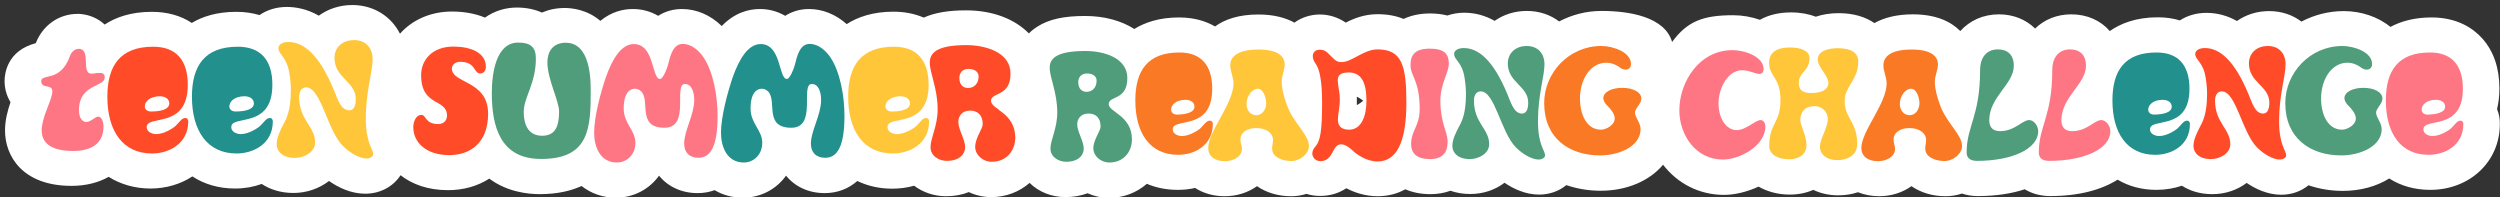 <?xml version="1.0" encoding="utf-8"?>
<!-- Generator: Adobe Illustrator 27.5.0, SVG Export Plug-In . SVG Version: 6.00 Build 0)  -->
<svg version="1.1" id="Layer_2_00000086692074705555724740000004018477068823791535_"
	 xmlns="http://www.w3.org/2000/svg" xmlns:xlink="http://www.w3.org/1999/xlink" x="0px" y="0px" viewBox="0 0 1690.7 133.5"
	 style="enable-background:new 0 0 1690.7 133.5;" xml:space="preserve">
<rect x="0" y="0" width="1690.7" height="133.5" fill="#333333" stroke="none"/>
<style type="text/css">
	.st0{fill:#FFFFFF;}
	.st1{fill:#FE7684;}
	.st2{fill:#FF4B28;}
	.st3{fill:#22908D;}
	.st4{fill:#FFC639;}
	.st5{fill:#509D7B;}
	.st6{fill:#FA7925;}
</style>
<g id="Layer_1-2">
	<path class="st0" d="M1688.7,73.8c1-4.1,1.6-8.7,1.6-13.9c0-13.9-3.9-25.3-11.6-33.9c-5.8-6.5-16.5-14.2-34.3-14.2
		c-11.8,0-20.9,2.7-27.8,6.4c-8.4-6.9-20-10.7-31.5-10.7c-10.4,0-20.1,2.6-28.7,7.1c-5.9-4.5-13.4-7.1-21.8-7.1s-15.8,2.5-21.8,6.7
		c-6.4-3.6-13.3-5.5-20.7-5.5c-6.8,0-13,1.9-17.9,5.1c-4.3-1.3-9.3-2.1-14.9-2.1c-14.8,0-25.2,4.2-32.5,9.3
		c-6.1-7.1-15.3-11.3-26-11.3c-9.8,0-18.2,3.5-24.5,9.6c-6.1-6-14.6-9.6-24.4-9.6c-10.7,0-19.8,4.2-26.2,11.3
		c-6.3-6.4-16.4-11.3-32.1-11.3c-11,0-19.5,2.3-26,5.9c-5.9-4.1-14-6.7-24.2-6.7c-5.8,0-11,0.9-15.4,2.4c-4.7-1.8-10.3-2.9-16.8-2.9
		c-8.5,0-15.5,1.9-21,5c-5.7-2-11.9-3.1-18.1-3.1c-20.2,0-31,4-41.3,18.1c-4.9-17.1-29.1-21-47.7-21c-10.4,0-20.1,2.6-28.7,7.1
		c-5.9-4.5-13.4-7.1-21.8-7.1s-15.8,2.5-21.8,6.7c-6.4-3.6-13.3-5.5-20.7-5.5c-4,0-7.8,0.7-11.3,1.9c-3.5-0.9-7.4-1.4-11.7-1.4
		c-7,0-13,1.4-17.9,3.7c-4.8-2-10.6-3.2-17.6-3.2c-8.9,0-16.1,2.9-21.5,5.7c-5.1-3.5-11.2-5.5-17.5-5.5s-12.4,2-17.2,5.5
		c-6-3.3-14-5.5-24.4-5.5c-13.1,0-22.6,3.2-29.3,8.1c-6-3.5-13.9-6.1-24.4-6.1c-13.3,0-23.1,3.4-30.2,7.8
		c-8.8-5.6-20.2-8.8-33.4-8.8c-14.1,0-24.3,2.2-32,7.1c-2.2,1.4-4.2,2.9-5.9,4.7C686.3,12.9,671.4,7,653.3,7
		c-12,0-21.2,1.6-28.6,4.9c-6-2.6-12.9-4-20.5-4c-14,0-24.3,3.7-31.6,8.4c-7.4-6.6-16.3-10.2-25.5-10.2c-5.9,0-11.4,1.6-16.1,4.6
		c-5.1-3-10.9-4.6-17.1-4.6c-7.7,0-17.1,2.5-25.8,11.5c-7.6-7.4-17-11.5-26.9-11.5c-5.9,0-11.4,1.6-16.1,4.6
		c-5.1-3-10.9-4.6-17.1-4.6c-6.6,0-14.4,1.8-22,8c-9-7.7-19.3-8.7-24.1-8.7c-5.6,0-10.8,1.1-15.4,3.1c-4.9-2.2-10.6-3.4-17-3.4
		c-7.3,0-14.9,2.1-21.5,6.8c-6.5-2.7-14.1-4.1-22.4-4.1c-14.4,0-26.9,5.7-35.1,15c-5.9-11.7-17.8-19.4-32.2-19.4
		c-8.7,0-16.5,2.7-22.7,7.2c-8.1-4.7-15.9-5.9-21.6-5.9c-7.1,0-13.4,2-18.5,5.5C170.8,8.8,165.5,8,159.8,8
		c-13.1,0-22.9,3.2-30.1,7.5c-7.4-4.9-16.5-7.5-27.1-7.5c-14.2,0-24.5,3.8-31.8,8.6c-4.3-4-9.9-6.5-16-7.1l-1.2-0.1h-1.2
		c-12.6,0-23.5,7.7-28.2,19.8C4.7,34.3,3.1,50,3.1,54.8s1.2,9.7,4,14.3c-1.9,5.6-3.7,12.1-3.7,19.2c0,17.2,11.8,37.4,45,37.4
		c9.7,0,18.2-2.2,25.1-6.1c8.1,5.1,17.8,7.9,28.3,7.9c10.5,0,20.5-3,28.3-8.2c8.2,5.4,18.1,8.2,28.9,8.2c6.4,0,12.5-1.1,18-3.1
		c5.6,3.7,12.8,6.1,21.4,6.1c9.2,0,17.6-3.1,24.1-8.1c6.2,4.3,14.7,8.6,24.5,8.6c10.2,0,19-4.9,23.9-12.5
		c7.9,6.2,18.6,10.1,32.1,10.1c10.6,0,20.1-2.8,27.9-7.8c11.9,8.9,25.8,10.5,34.2,10.5c11.7,0,21-2.2,28.2-5.5
		c6.4,5,14.3,7.9,23.2,7.9c12.1,0,22.7-5.8,29.2-14.9c6,7.4,15.2,11.8,26.1,11.8c4.1,0,8-0.7,11.5-2c5.5,3.3,12,5.1,19.1,5.1
		c12.1,0,22.7-5.8,29.2-14.9c6,7.4,15.2,11.8,26.1,11.8c8.5,0,16.1-2.9,22.1-8.2c7,3.4,15,5.2,23.6,5.2c5.2,0,10.2-0.7,14.8-2
		c5.9,4.4,13.3,7.1,21.6,7.1c5.8,0,11-1,15.4-2.8c4.6,2.2,9.8,3.4,15.2,3.4c10,0,19-3.6,25.9-9.6c6.1,6,14.7,9.6,24.4,9.6
		c5.5,0,10.5-1,14.8-2.6c4.4,2,9.4,3.1,14.6,3.1c9.9,0,18.7-3.6,25.5-9.5c6.3,2.7,13.3,4.1,20.9,4.1c4.1,0,8-0.4,11.7-1.3
		c5.6,3.6,12.4,5.6,20,5.6c8.3,0,15.9-2.5,21.9-6.8c6.2,4.3,14.1,6.8,23,6.8c3.6,0,7.1-0.5,10.4-1.6c2.8,0.9,5.9,1.4,9.3,1.4
		c6.7,0,12.6-1.8,17.7-5.2c5.5,2.9,12.8,5.4,21.2,5.4c6.8,0,13.2-1.6,18.7-4.7c5,2.2,10.7,3.3,17.1,3.3c4.8,0,9.3-0.8,13.4-2.3
		c4,1.4,8.4,2.2,13.4,2.2c8.8,0,16.9-2.8,23.2-7.6c6,4.1,14.2,8,23.4,8c7.1,0,13.5-2.4,18.4-6.4c7,2.4,14.8,3.8,23.2,3.8
		c17.9,0,33.2-6.8,42.2-17.6c9.7,12.6,24.4,20.4,41.2,20.4c7.5,0,15.8-2.1,23.4-5.6c5.9,3.4,13.1,5.4,21.1,5.4
		c5.8,0,11.2-1.1,15.9-3.2c4.9,2.4,10.7,3.7,16.8,3.7c4.8,0,9.3-0.7,13.4-2.1c4.3,1.7,9.2,2.7,14.3,2.7c8.3,0,15.9-2.5,21.9-6.8
		c6.2,4.3,14.1,6.8,23,6.8c3.9,0,7.6-0.6,11.1-1.8c3.3,1.1,6.9,1.7,10.7,1.7c12.5,0,23.1-1.7,31.8-4.6c4.8,2.9,10.6,4.6,17.1,4.6
		c20,0,35.1-4.4,45.7-11.1c7.5,4.5,16.4,6.9,26.3,6.9c6.1,0,11.9-1,17.2-2.8c5.4,3.5,12.3,5.7,20.6,5.7c8.8,0,16.8-2.8,23.2-7.6
		c6,4.1,14.2,8,23.4,8c7.1,0,13.5-2.4,18.4-6.4c7,2.4,14.8,3.8,23.2,3.8c12.1,0,22.9-3.1,31.4-8.4c7.8,5,17.2,7.7,27.7,7.7
		c26.8,0,47.1-19.1,47.1-44.4C1690.7,80.3,1690,76.9,1688.7,73.8L1688.7,73.8z M917.6,65.4c1.5,0.7,3,1.6,4.3,2.7
		c-1.3,1.2-2.8,2.2-4.3,3c0-0.6,0-1.2,0-1.7C917.6,68,917.6,66.7,917.6,65.4L917.6,65.4z"/>
	<g>
		<g>
			<path class="st1" d="M61.9,49.8c1.6,0,3.7-0.5,5.6-0.5c1.9,0,3.3,0.6,3.3,3.1c0,6.6-17.4,4.4-17.4,22c0,5.9,2.6,8.1,5,8.1
				c3,0,5.8-3.6,8.1-3.6c2.4,0,3.5,4,3.5,6.6c0,12.7-9.8,16.6-20.4,16.6c-15.9,0-21.4-6-21.4-13.8c0-9.4,7.2-20.9,7.2-26.5
				c0-5.3-7.5-1.4-7.5-6.9s12.7,1.1,19.3-16.7c0.9-2.6,2.8-5.2,6.4-5.2C61.8,33.7,54.6,49.8,61.9,49.8z"/>
			<path class="st2" d="M127,57.3c0,30.5-27.8,19.9-27.8,28.7c0,3.3,3.9,4.7,6.4,4.7c5.6,0,11.9-4.3,13.3-5.7
				c2.7-2.7,4.1-5.2,6.4-5.2c1.3,0,2,1,2,2.3c0,15.2-13.2,21.7-24.5,21.7c-19.9,0-30.2-15.4-30.2-38.4c0-20.9,8.6-33.8,31-33.8
				C119.2,31.6,127,40.8,127,57.3L127,57.3z M114.5,69.9c0-3.4-3.4-4.8-6.3-4.8c-6.6,0-10.3,3.4-10.3,6.9c0,1.8,1.5,3.4,4.2,3.4
				C107.9,75.4,114.5,74.3,114.5,69.9z"/>
			<path class="st3" d="M184.2,57.3c0,30.5-27.8,19.9-27.8,28.7c0,3.3,3.9,4.7,6.4,4.7c5.6,0,11.9-4.3,13.3-5.7
				c2.7-2.7,4.1-5.2,6.4-5.2c1.3,0,2,1,2,2.3c0,15.2-13.2,21.7-24.5,21.7c-19.9,0-30.2-15.4-30.2-38.4c0-20.9,8.6-33.8,31-33.8
				C176.4,31.6,184.2,40.8,184.2,57.3z M171.7,69.9c0-3.4-3.4-4.8-6.3-4.8c-6.6,0-10.3,3.4-10.3,6.9c0,1.8,1.5,3.4,4.2,3.4
				C165,75.4,171.7,74.3,171.7,69.9z"/>
			<path class="st4" d="M239.4,27.1c8.2,0,12.6,5.6,12.6,12.9c0,8.6-4.6,21.4-4.6,40.1c0,17,5,20.7,5,24.2c0,1.7-2.2,2.9-4.5,2.9
				c-4.6,0-11-3.5-16.1-8.6C221.3,88,217,59.1,207.1,59.1c-3.5,0-4.8,3.2-4.8,6.4c0,15.8,10.8,19.9,10.8,30.8
				c0,6.7-7.6,10.5-13.7,10.5c-8.4,0-12.3-4.6-12.3-9.3c0-4.4,2.4-9.3,4.6-13.5c2-3.6,5-9.4,5-23.1c0-3.5-0.3-7.4-1-11.2
				c-1.7-11.5-7.4-12.7-7.4-17.1c0-2.7,3.1-4.2,6.7-4.2c10.4,0,20.9,8.5,30.9,32.7c2.4,5.7,4.5,13.5,10.3,13.5
				c2.6,0,4.4-2.2,4.4-7.7c0-11.8-14.4-14.1-14.4-27.7C226.2,31.4,232.3,27.1,239.4,27.1L239.4,27.1z"/>
			<path class="st2" d="M328.6,45.2c0,2.6-1.6,4.5-3.7,4.5c-4.9,0-2.7-7.9-13.9-7.9c-2.6,0-5.4,1.7-5.4,4.6
				c0,10.2,24.5,7.8,24.5,30.5c0,20.7-13.2,28-26.2,28c-15.5,0-24.4-8.3-24.4-19c0-3.6,1.9-8.2,5.4-8.2s2.5,6.2,11.5,6.2
				c3.3,0,5.9-2.1,5.9-5.7c0-11.8-17.5-5.8-17.5-27.4c0-10.5,7.8-19.3,21.8-19.3C318.2,31.5,328.6,35.5,328.6,45.2L328.6,45.2z"/>
			<path class="st5" d="M362.4,39.7c0,16.7-8.2,26.3-8.2,35.8c0,10.6,4.3,16.3,12.4,16.3c8.8,0,11.5-6.1,11.5-16.4
				c0-7.1-7.9-21.9-7.9-33.2c0-7,3.4-13.3,12.5-13.3c13.6,0,16.8,16.7,16.8,31.8c0,25.9-0.8,46.8-33.6,46.8
				c-27.5,0-33.3-21.8-33.3-44.5c0-13.3,2.8-34.2,17.8-34.2C358.6,28.8,362.4,31.6,362.4,39.7L362.4,39.7z"/>
			<path class="st1" d="M469.5,67.6c0-4.6-1.4-10.8-6.3-10.8c-8,0,3.9,29.6-13.8,29.6c-18.7,0-9.6-17.9-15.6-24.4
				c-1.1-1.1-2.5-2-4.4-2c-1.8,0-7.6,0.8-7.6,13.3c0,10.4,7.9,14.6,7.9,23.3c0,7.9-5.7,13.3-12.5,13.3c-11.3,0-15.4-10.6-15.4-20.1
				c0-11,4.5-27.4,7.8-37.2c4.6-13.2,10.8-22.8,19-22.8c14.2,0,12,23.6,17.8,23.6c1.9,0,4.6-6.7,5.2-9c1.8-7.1,3.6-14.7,10.2-14.7
				c5.9,0,10.9,4.6,13.8,8.8c6.7,9.8,9.7,26.1,9.7,40c0,20.8-5,28.2-12.9,28.2c-6.3,0-9.7-3.7-9.7-9.6
				C462.6,88.6,469.5,77.6,469.5,67.6L469.5,67.6z"/>
			<path class="st3" d="M555.3,67.6c0-4.6-1.4-10.8-6.3-10.8c-8,0,3.8,29.6-13.8,29.6c-18.7,0-9.6-17.9-15.6-24.4
				c-1.1-1.1-2.5-2-4.4-2c-1.8,0-7.6,0.8-7.6,13.3c0,10.4,7.9,14.6,7.9,23.3c0,7.9-5.7,13.3-12.5,13.3c-11.3,0-15.4-10.6-15.4-20.1
				c0-11,4.5-27.4,7.8-37.2c4.6-13.2,10.8-22.8,19-22.8c14.2,0,12,23.6,17.8,23.6c1.9,0,4.6-6.7,5.2-9c1.8-7.1,3.6-14.7,10.2-14.7
				c5.9,0,10.9,4.6,13.8,8.8c6.7,9.8,9.7,26.1,9.7,40c0,20.8-5,28.2-13,28.2c-6.3,0-9.7-3.7-9.7-9.6
				C548.4,88.6,555.3,77.6,555.3,67.6L555.3,67.6z"/>
			<path class="st4" d="M628,57.3c0,30.5-27.8,19.9-27.8,28.7c0,3.3,3.8,4.7,6.4,4.7c5.6,0,11.9-4.3,13.3-5.7
				c2.7-2.7,4.1-5.2,6.4-5.2c1.3,0,2,1,2,2.3c0,15.2-13.2,21.7-24.5,21.7c-19.9,0-30.2-15.4-30.2-38.4c0-20.9,8.6-33.8,31-33.8
				C620.1,31.6,628,40.8,628,57.3L628,57.3z M615.4,69.9c0-3.4-3.4-4.8-6.3-4.8c-6.6,0-10.3,3.4-10.3,6.9c0,1.8,1.5,3.4,4.2,3.4
				C608.8,75.4,615.4,74.3,615.4,69.9L615.4,69.9z"/>
			<path class="st2" d="M683.4,49.8c0,15.9-13.2,12.3-13.2,18.4c0,5.8,16.4,8,16.4,24.9c0,8.6-5.8,16.3-15.8,16.3
				c-6.3,0-11.3-4.7-11.3-10.1c0-6,5.1-12.2,5.1-15.3c0-6.7-4-9.2-8.6-9.2c-5.3,0-7.9,3.7-7.9,7.5c0,5.5,4.6,11.8,4.6,17.3
				c0,3.7-2.8,9.2-12.5,9.2c-4.7,0-10.9-3-10.9-9.3s4.8-14.2,4.8-25.5c0-14.4-5.3-24.4-5.3-31.6c0-6,3.6-11.9,24.9-11.9
				C666.6,30.6,683.4,35.3,683.4,49.8L683.4,49.8z M655,46.6c-4.2,0-6.2,2.7-6.2,6.1c0,4.9,2.8,6.8,5.9,6.8c4.1,0,7.1-3,7.1-7.8
				C661.8,48.3,658.7,46.6,655,46.6L655,46.6z"/>
		</g>
		<g>
			<path class="st5" d="M762.4,52.8c0,15.3-12.6,11.8-12.6,17.6c0,5.5,15.7,7.7,15.7,23.9c0,8.2-5.5,15.6-15.2,15.6
				c-6,0-10.9-4.5-10.9-9.6c0-5.7,4.9-11.7,4.9-14.7c0-6.5-3.8-8.8-8.2-8.8c-5.1,0-7.6,3.6-7.6,7.2c0,5.2,4.4,11.3,4.4,16.6
				c0,3.6-2.7,8.8-12,8.8c-4.5,0-10.5-2.9-10.5-8.9s4.6-13.6,4.6-24.4c0-13.8-5.1-23.4-5.1-30.2c0-5.7,3.5-11.4,23.9-11.4
				C746.3,34.4,762.4,39,762.4,52.8L762.4,52.8z M735.2,49.7c-4,0-6,2.6-6,5.8c0,4.7,2.7,6.6,5.6,6.6c3.9,0,6.8-2.9,6.8-7.5
				C741.7,51.4,738.7,49.7,735.2,49.7z"/>
			<path class="st6" d="M819.8,60c0,29.2-26.7,19.1-26.7,27.5c0,3.2,3.7,4.5,6.2,4.5c5.3,0,11.4-4.1,12.7-5.4c2.6-2.6,3.9-5,6.2-5
				c1.2,0,2,0.9,2,2.3c0,14.6-12.6,20.8-23.5,20.8c-19.1,0-28.9-14.8-28.9-36.8c0-20,8.2-32.4,29.7-32.4
				C812.3,35.4,819.8,44.2,819.8,60L819.8,60z M807.8,72.1c0-3.3-3.3-4.6-6-4.6c-6.4,0-9.8,3.3-9.8,6.7c0,1.7,1.4,3.3,4,3.3
				C801.5,77.4,807.8,76.3,807.8,72.1z"/>
			<path class="st4" d="M868.8,43.5c0,3.7-2,7.6-2,11.9c0,4.7,1.5,10.2,3.5,15.6c4.2,12,14.9,20,14.9,27.7c0,5.1-5.7,10.2-12,10.2
				c-4.9,0-12.9-2.1-12.9-8.4c0-1.9,0.6-3.9,0.6-5.8c0-4.7-4.6-8.1-11.4-8.1c-5.7,0-10.6,2.7-10.6,7.8c0,2.6,1,4.3,1,6.2
				c0,5.2-5.5,8.4-11.6,8.4c-7,0-11.2-3.5-11.2-8.9c0-11.5,17.1-29.9,17.1-43.8c0-3.8-2.2-8.1-2.2-12.1c0-5.4,4.2-10.7,19-10.7
				C864.1,33.4,868.8,38.1,868.8,43.5L868.8,43.5z M850.5,60c-3.3,0-7.5,4.4-7.5,10.5c0,3.2,2,7.4,6.7,7.4c3.9,0,6.6-3.8,6.6-8.2
				C856.2,66.6,854.7,60,850.5,60z"/>
			<path class="st2" d="M887.5,104c0-1.6,0.4-3.1,2.3-5.2c3-3.6,4.3-9.9,4.3-29.4c0-15.2-1.8-22.9-4.5-26.5
				c-1.2-1.7-1.8-3.4-1.8-4.8c0-2.5,1.5-4.5,4.9-4.5c1.7,0,3.5,0.6,4.8,1.8c4.7,4.3,5.6,6.6,9.7,6.6c7.2,0,14.9-8.6,24.4-8.6
				c16.5,0,19.5,10.9,19.5,36.1c0,27-6.8,39.7-19.5,39.7c-7.5,0-14.3-5-16.2-6.8c-1.1-1.1-4.9-4.8-8.4-4.8
				c-6.5,0-4.8,11.4-14.2,11.4C888.8,108.8,887.5,105.5,887.5,104L887.5,104z M904.7,54.3c0,3.3,1.4,7.8,1.4,13.1s-1.3,9.8-1.3,13.3
				c0,3.8,1.5,7,7.6,7c8.4,0,11.7-9.5,11.7-19.4c0-12.9-3.6-19.3-12.1-19.3C906.6,49.1,904.7,50.8,904.7,54.3L904.7,54.3z"/>
			<path class="st1" d="M979.8,43c0,6.2-5.7,13.7-5.7,24.8c0,15.9,4.9,20.9,4.9,28.2c0,6.4-2.9,11.6-11.7,11.6c-9.4,0-13-4-13-10.2
				c0-9,5.8-12.3,5.8-23.5c0-19.8-6.2-22.1-6.2-30c0-6.9,3.2-11,13-11S979.8,36.4,979.8,43L979.8,43z"/>
			<path class="st5" d="M1032.4,31.1c7.9,0,12.1,5.3,12.1,12.4c0,8.2-4.4,20.5-4.4,38.4c0,16.3,4.8,19.8,4.8,23.2
				c0,1.6-2.2,2.8-4.3,2.8c-4.4,0-10.6-3.4-15.4-8.2c-10.2-10.2-14.2-37.9-23.8-37.9c-3.4,0-4.6,3.1-4.6,6.2
				c0,15.2,10.3,19.1,10.3,29.5c0,6.5-7.3,10.1-13.1,10.1c-8.1,0-11.8-4.4-11.8-8.9c0-4.2,2.3-8.9,4.4-12.9c2-3.5,4.8-9,4.8-22.1
				c0-3.4-0.3-7.1-0.9-10.8c-1.6-11.1-7.1-12.2-7.1-16.4c0-2.6,3-4,6.5-4c9.9,0,20,8.1,29.6,31.4c2.3,5.4,4.3,12.9,9.8,12.9
				c2.5,0,4.2-2.2,4.2-7.4c0-11.3-13.8-13.5-13.8-26.5C1019.8,35.2,1025.7,31.1,1032.4,31.1L1032.4,31.1z"/>
			<path class="st6" d="M1082.9,31.1c7.9,0,20.1,4.1,20.1,12.2c0,2.5-1.7,3.8-3.6,3.8c-1.7,0-3.2-0.8-4.8-2.1
				c-2.5-1.6-5.3-2.6-8.2-2.6c-11,0-17.9,11.5-17.9,24.3c0,10.5,4.4,21,14.2,21c3.3,0,9.3-3,9.3-7.6c0-3.1-2.7-6.2-4.3-7.9
				c-2.4-2.3-3.4-4.1-3.4-5.8c0-4.2,5.7-7,12.8-7s12.9,2.8,12.9,7.3c0,3.5-4.3,6.7-4.3,9.4c0,3.3,3.8,6.9,3.8,11.2
				c0,11.6-14.4,17.8-27.4,17.8c-21.1,0-37.8-11.8-37.8-35.4C1044.3,49.3,1061,31.1,1082.9,31.1L1082.9,31.1z"/>
			<path class="st1" d="M1135.7,74.6c0-19,13.3-40.7,36-40.7c7.8,0,21,4.2,21,12.9c0,1.6-0.9,3.2-2.8,3.2c-2.7,0-6.9-2.5-11.7-2.5
				c-9.9,0-16,12.5-16,22.3c0,10.8,5.6,18.2,12.2,18.2s12.6-6.8,16.3-6.8c2.1,0,3.2,2.4,3.2,4.2c0,13.6-17.9,22.5-28.5,22.5
				C1146.9,108.1,1135.7,91.3,1135.7,74.6L1135.7,74.6z"/>
			<path class="st4" d="M1242.8,32.6c8.4,0,13.9,2.6,13.9,9.1c0,12.5-9.2,16.6-9.2,26.5c0,11.9,8.5,14.2,8.5,29
				c0,7.8-6.5,11.1-13.5,11.1s-11.7-3.8-11.7-8.9c0-5.8,5.3-12.7,5.3-19c0-3.9-2.9-8.6-9.2-8.6c-5.4,0-9.4,3.1-9.4,9.6
				c0,3.2,4.2,10.5,4.2,16.6s-4.6,9.7-11.9,9.7s-13.3-3.1-13.3-9.1c0-15.2,7.6-15.4,7.6-30.7c0-16.1-7.7-15.8-7.7-25.5
				c0-7.5,5.9-10.3,14.3-10.3c7,0,13,2.3,13,7c0,9.5-7.2,9.3-7.2,17c0,5.5,3.4,6.8,8.5,6.8c8.5,0,11.5-3.4,11.5-6.7
				c0-5.2-7.2-10.7-7.2-16C1229.3,33.9,1237.8,32.6,1242.8,32.6L1242.8,32.6z"/>
			<path class="st6" d="M1310.6,43.5c0,3.7-2.1,7.6-2.1,11.9c0,4.7,1.5,10.2,3.5,15.6c4.2,12,14.9,20,14.9,27.7
				c0,5.1-5.7,10.2-12,10.2c-4.9,0-12.9-2.1-12.9-8.4c0-1.9,0.6-3.9,0.6-5.8c0-4.7-4.6-8.1-11.4-8.1c-5.7,0-10.6,2.7-10.6,7.8
				c0,2.6,1,4.3,1,6.2c0,5.2-5.5,8.4-11.6,8.4c-7,0-11.2-3.5-11.2-8.9c0-11.5,17.1-29.9,17.1-43.8c0-3.8-2.2-8.1-2.2-12.1
				c0-5.4,4.2-10.7,19-10.7C1305.9,33.4,1310.6,38.1,1310.6,43.5L1310.6,43.5z M1292.3,60c-3.3,0-7.5,4.4-7.5,10.5
				c0,3.2,2.1,7.4,6.7,7.4c3.9,0,6.6-3.8,6.6-8.2C1298,66.6,1296.5,60,1292.3,60L1292.3,60z"/>
			<path class="st5" d="M1351.1,33.4c6.5,0,10.8,3.6,10.8,11.1c0,12.5-16.6,20.9-16.6,36.9c0,4.6,2.4,7.3,7.2,7.3
				c10.2,0,15.1-7.5,19.8-7.5c3.2,0,6.1,4,6.1,7.5c0,12-17.6,20.1-41.5,20.1c-5.2,0-6.9-2.6-6.9-5.7c0-17.9,9.1-24.6,9.1-55.6
				C1339,40.1,1342.6,33.4,1351.1,33.4L1351.1,33.4z"/>
			<path class="st1" d="M1399.9,33.4c6.5,0,10.8,3.6,10.8,11.1c0,12.5-16.6,20.9-16.6,36.9c0,4.6,2.4,7.3,7.2,7.3
				c10.2,0,15.1-7.5,19.8-7.5c3.2,0,6.1,4,6.1,7.5c0,12-17.6,20.1-41.5,20.1c-5.2,0-6.9-2.6-6.9-5.7c0-17.9,9.1-24.6,9.1-55.6
				C1387.8,40.1,1391.4,33.4,1399.9,33.4L1399.9,33.4z"/>
			<path class="st3" d="M1480.7,60c0,29.2-26.7,19.1-26.7,27.5c0,3.2,3.7,4.5,6.2,4.5c5.3,0,11.4-4.1,12.7-5.4c2.6-2.6,3.9-5,6.2-5
				c1.2,0,1.9,0.9,1.9,2.3c0,14.6-12.6,20.8-23.5,20.8c-19.1,0-28.9-14.8-28.9-36.8c0-20,8.2-32.4,29.7-32.4
				C1473.2,35.4,1480.7,44.2,1480.7,60L1480.7,60z M1468.7,72.1c0-3.3-3.3-4.6-6.1-4.6c-6.3,0-9.8,3.3-9.8,6.7c0,1.7,1.4,3.3,4,3.3
				C1462.4,77.4,1468.7,76.3,1468.7,72.1z"/>
			<path class="st2" d="M1533.6,31.1c7.9,0,12.1,5.3,12.1,12.4c0,8.2-4.4,20.5-4.4,38.4c0,16.3,4.8,19.8,4.8,23.2
				c0,1.6-2.2,2.8-4.3,2.8c-4.4,0-10.6-3.4-15.4-8.2c-10.2-10.2-14.2-37.9-23.8-37.9c-3.4,0-4.6,3.1-4.6,6.2
				c0,15.2,10.3,19.1,10.3,29.5c0,6.5-7.3,10.1-13.1,10.1c-8.1,0-11.8-4.4-11.8-8.9c0-4.2,2.3-8.9,4.4-12.9c1.9-3.5,4.8-9,4.8-22.1
				c0-3.4-0.3-7.1-0.9-10.8c-1.6-11.1-7.1-12.2-7.1-16.4c0-2.6,3-4,6.5-4c9.9,0,20,8.1,29.6,31.4c2.3,5.4,4.3,12.9,9.8,12.9
				c2.5,0,4.2-2.2,4.2-7.4c0-11.3-13.8-13.5-13.8-26.5C1521,35.2,1526.9,31.1,1533.6,31.1L1533.6,31.1z"/>
			<path class="st5" d="M1584.1,31.1c7.9,0,20.1,4.1,20.1,12.2c0,2.5-1.7,3.8-3.6,3.8c-1.7,0-3.2-0.8-4.8-2.1
				c-2.5-1.6-5.3-2.6-8.2-2.6c-11,0-17.9,11.5-17.9,24.3c0,10.5,4.4,21,14.2,21c3.3,0,9.3-3,9.3-7.6c0-3.1-2.7-6.2-4.3-7.9
				c-2.4-2.3-3.4-4.1-3.4-5.8c0-4.2,5.7-7,12.8-7s12.9,2.8,12.9,7.3c0,3.5-4.3,6.7-4.3,9.4c0,3.3,3.8,6.9,3.8,11.2
				c0,11.6-14.4,17.8-27.4,17.8c-21.1,0-37.8-11.8-37.8-35.4C1545.5,49.3,1562.2,31.1,1584.1,31.1L1584.1,31.1z"/>
			<path class="st1" d="M1665.6,60c0,29.2-26.7,19.1-26.7,27.5c0,3.2,3.7,4.5,6.2,4.5c5.3,0,11.4-4.1,12.7-5.4c2.6-2.6,3.9-5,6.2-5
				c1.2,0,1.9,0.9,1.9,2.3c0,14.6-12.6,20.8-23.5,20.8c-19.1,0-28.9-14.8-28.9-36.8c0-20,8.2-32.4,29.7-32.4
				C1658.1,35.4,1665.6,44.2,1665.6,60L1665.6,60z M1653.6,72.1c0-3.3-3.3-4.6-6.1-4.6c-6.4,0-9.8,3.3-9.8,6.7c0,1.7,1.4,3.3,4,3.3
				C1647.2,77.4,1653.6,76.3,1653.6,72.1z"/>
		</g>
	</g>
</g>
</svg>
